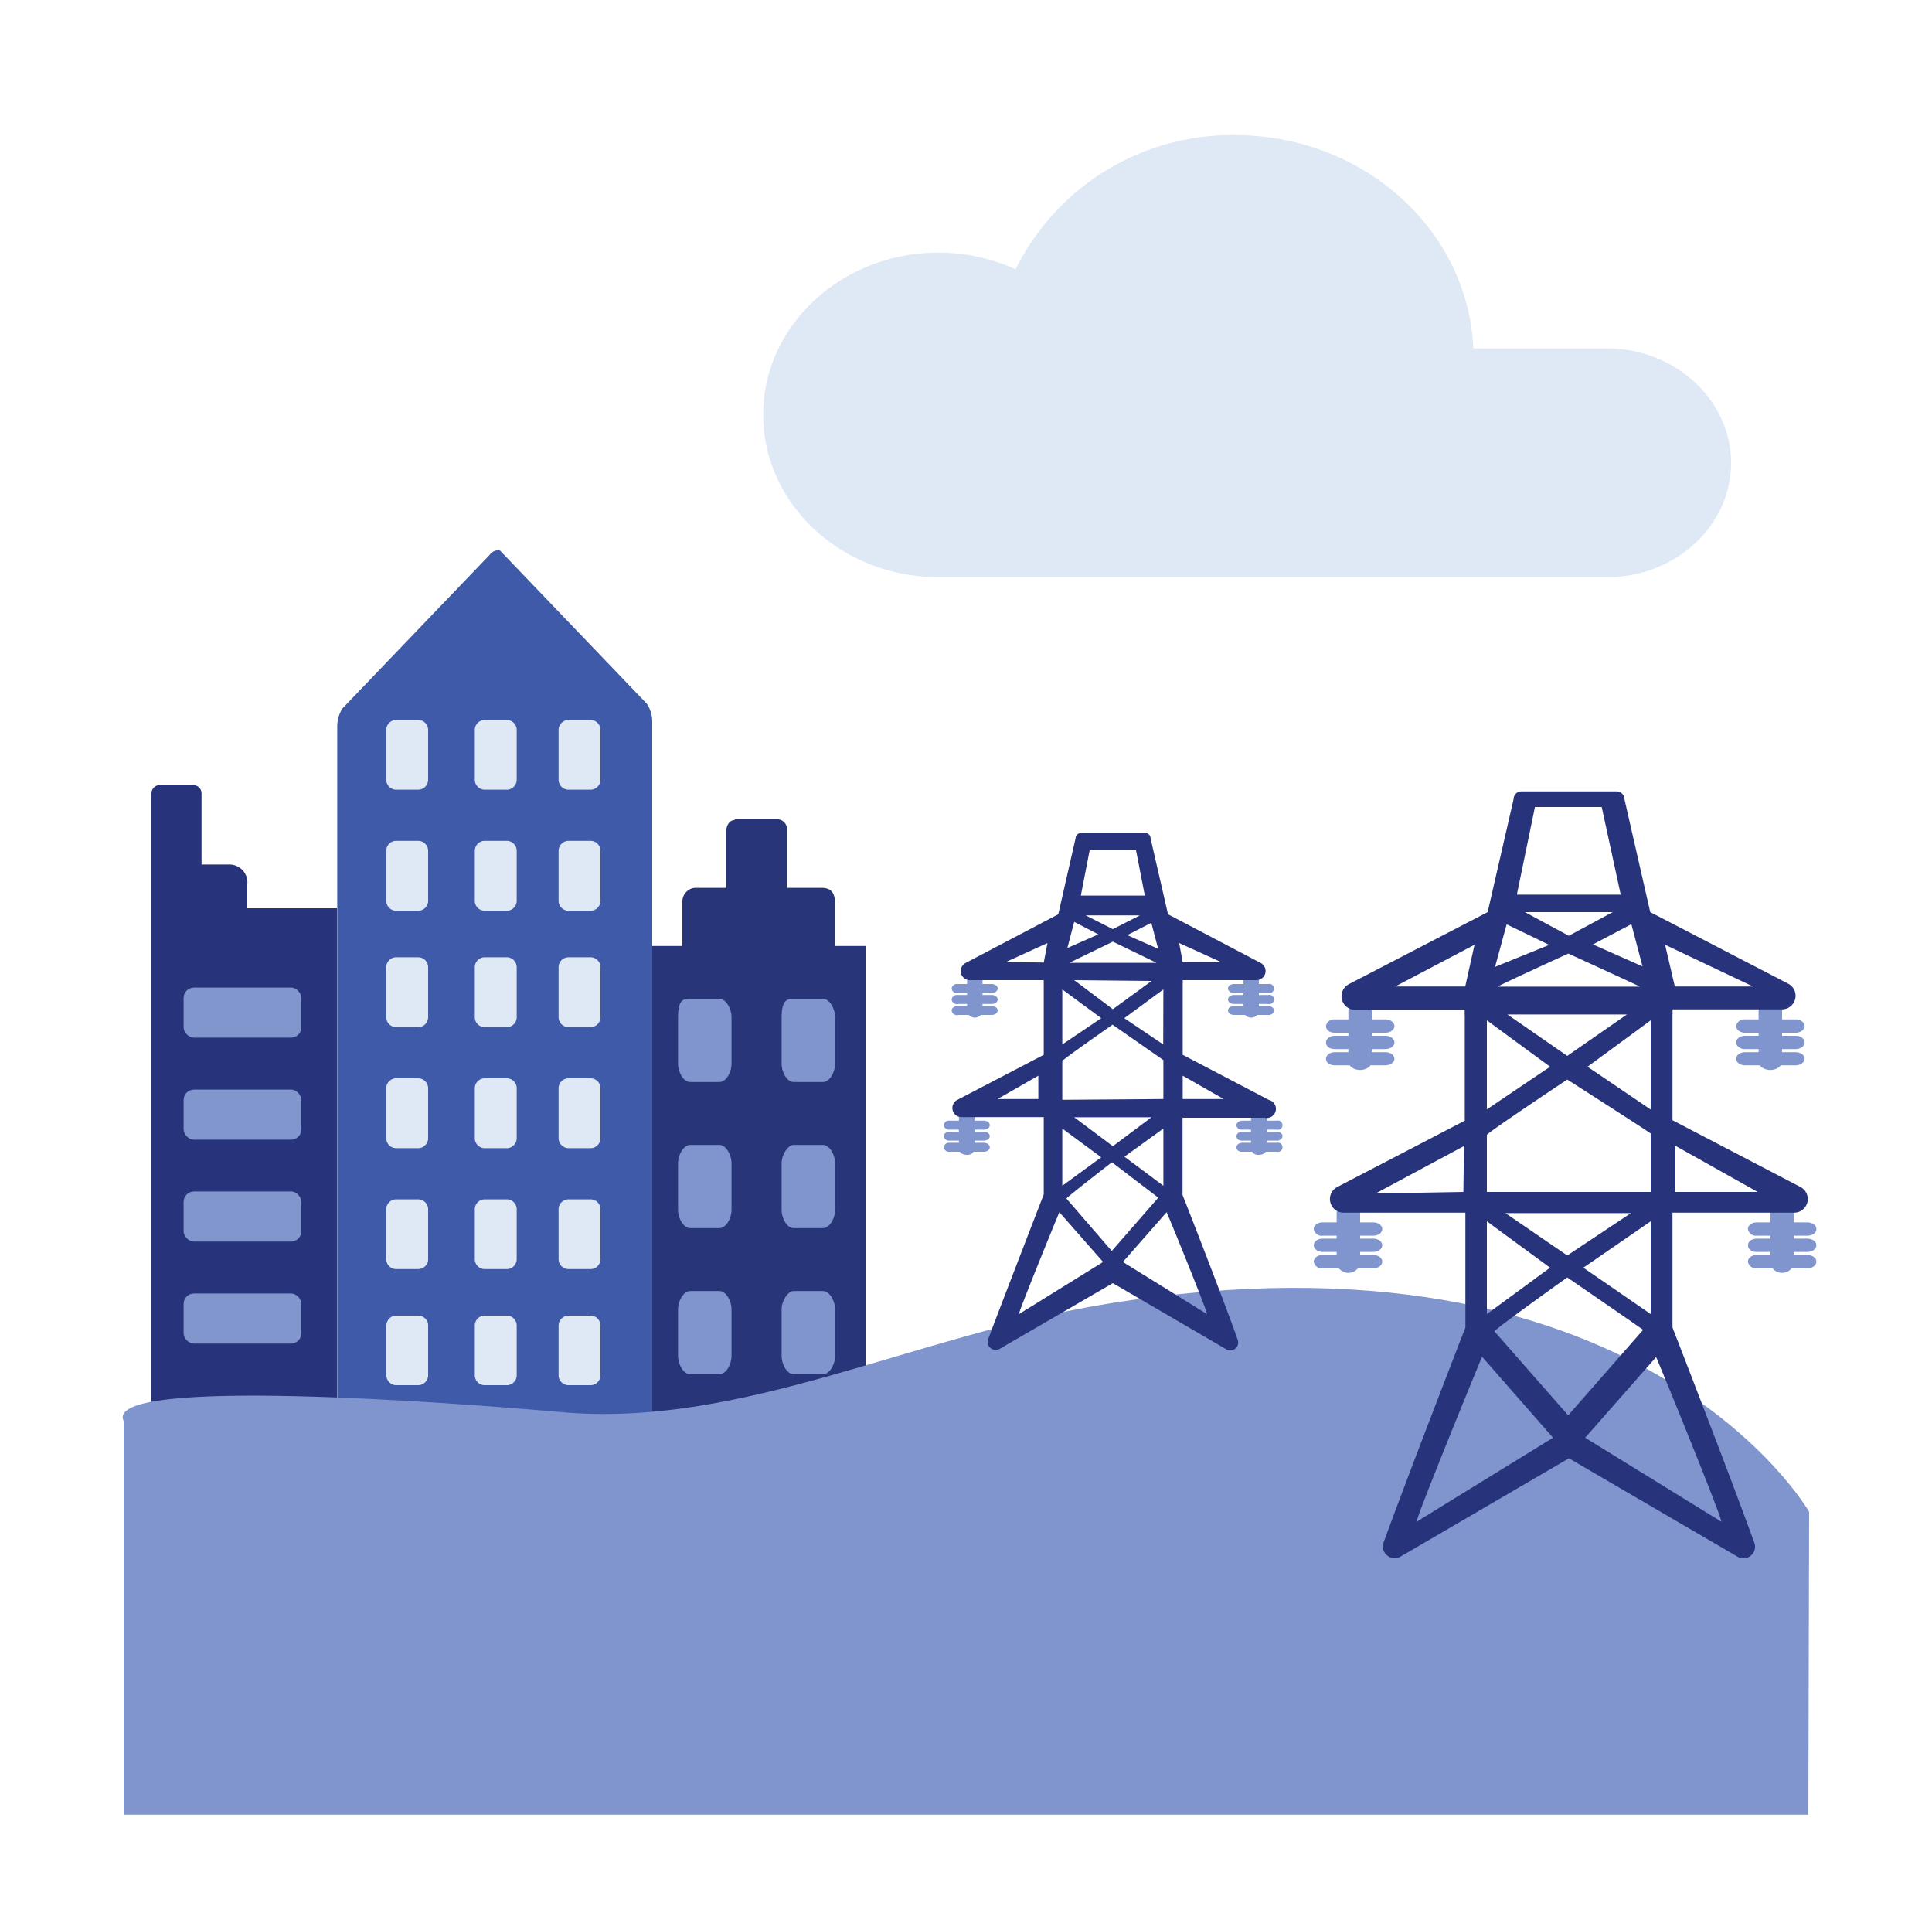 <svg xmlns="http://www.w3.org/2000/svg" viewBox="0 0 125 124"><defs><style>.cls-1{fill:#283578;}.cls-2{fill:#8095ce;}.cls-3{fill:#dfe8f5;}.cls-4{fill:#27337a;}.cls-5{fill:#3e5aa8;}.cls-6{fill:#8196cc;}</style></defs><g id="Illustration"><path class="cls-1" d="M45.41,57.43h7.77c.56,0,.84.31.84.94V78.43H44.15V58.37a.89.89,0,0,1,.79-.94Z"/><path class="cls-1" d="M47.53,53h2.83a.64.64,0,0,1,.56.63V64.32H47V53.67c0-.21.16-.63.56-.63Z"/><rect class="cls-1" x="41.61" y="61.19" width="14.39" height="30.41"/><path class="cls-2" d="M44.64,64.61h1.92c.39,0,.77.6.77,1.19v3c0,.6-.38,1.19-.77,1.19H44.64c-.39,0-.77-.59-.77-1.19v-3C43.87,64.61,44.25,64.61,44.64,64.61Z"/><path class="cls-2" d="M51.34,64.61h1.92c.39,0,.77.6.77,1.19v3c0,.6-.38,1.19-.77,1.19H51.34c-.39,0-.77-.59-.77-1.19v-3C50.57,64.61,51,64.61,51.34,64.61Z"/><path class="cls-2" d="M44.64,74.06h1.92c.39,0,.77.6.77,1.19v3c0,.6-.38,1.19-.77,1.19H44.64c-.39,0-.77-.59-.77-1.19v-3C43.87,74.66,44.25,74.06,44.64,74.06Z"/><path class="cls-2" d="M51.34,74.06h1.92c.39,0,.77.6.77,1.19v3c0,.6-.38,1.19-.77,1.19H51.34c-.39,0-.77-.59-.77-1.19v-3C50.57,74.66,51,74.06,51.34,74.06Z"/><path class="cls-2" d="M44.64,83.51h1.92c.39,0,.77.6.77,1.19v3c0,.6-.38,1.19-.77,1.19H44.64c-.39,0-.77-.59-.77-1.19v-3C43.87,84.11,44.25,83.51,44.64,83.51Z"/><path class="cls-2" d="M51.34,83.51h1.92c.39,0,.77.6.77,1.19v3c0,.6-.38,1.19-.77,1.19H51.34c-.39,0-.77-.59-.77-1.19v-3C50.57,84.11,51,83.51,51.34,83.51Z"/><path class="cls-3" d="M104,22.54H95.32C95,14.89,88.23,8.74,79.9,8.74a15.61,15.61,0,0,0-14.19,8.68,12.08,12.08,0,0,0-5-1.08c-6.25,0-11.33,4.71-11.33,10.49s5.08,10.5,11.33,10.5H104c4.4,0,8-3.32,8-7.39S108.36,22.54,104,22.54Z"/><path class="cls-2" d="M79.45,65.36c0-.16.17-.28.39-.28h2.21c.21,0,.38.12.38.28a.34.34,0,0,1-.38.29H79.84C79.62,65.65,79.45,65.52,79.45,65.36Z"/><path class="cls-2" d="M79.45,64.65c0-.16.17-.29.39-.29h2.21a.3.3,0,1,1,0,.58H79.84C79.62,64.94,79.45,64.81,79.45,64.65Z"/><path class="cls-2" d="M79.45,63.94c0-.16.17-.29.39-.29h2.21a.3.3,0,1,1,0,.58H79.84C79.62,64.23,79.45,64.1,79.45,63.94Z"/><path class="cls-2" d="M80.94,62.87a.46.46,0,0,1,.51.39v2.21a.53.53,0,0,1-1,0V63.26A.46.46,0,0,1,80.94,62.87Z"/><path class="cls-2" d="M61.57,65.36c0-.16.17-.28.38-.28h2.21c.22,0,.39.12.39.28s-.17.29-.39.29H62A.34.34,0,0,1,61.57,65.36Z"/><path class="cls-2" d="M61.57,64.65a.34.34,0,0,1,.38-.29h2.21c.22,0,.39.13.39.29s-.17.29-.39.29H62A.34.34,0,0,1,61.57,64.65Z"/><path class="cls-2" d="M61.57,63.94a.34.34,0,0,1,.38-.29h2.21c.22,0,.39.13.39.29s-.17.29-.39.29H62A.34.34,0,0,1,61.57,63.94Z"/><path class="cls-2" d="M63.06,62.87a.46.46,0,0,1,.51.39v2.21a.53.53,0,0,1-1,0V63.26A.46.46,0,0,1,63.06,62.87Z"/><path class="cls-2" d="M80,74.21c0-.16.17-.29.39-.29h2.21a.3.3,0,1,1,0,.58H80.35C80.13,74.5,80,74.37,80,74.21Z"/><path class="cls-2" d="M80,73.49c0-.16.17-.28.39-.28h2.21c.21,0,.38.12.38.28a.34.34,0,0,1-.38.29H80.35C80.13,73.78,80,73.65,80,73.49Z"/><path class="cls-2" d="M80,72.78c0-.16.17-.29.39-.29h2.21a.3.3,0,1,1,0,.58H80.35C80.13,73.07,80,72.94,80,72.78Z"/><path class="cls-2" d="M81.45,71.71a.46.46,0,0,1,.51.39v2.21c0,.22-.22.39-.51.39a.46.46,0,0,1-.51-.39V72.1A.47.47,0,0,1,81.45,71.71Z"/><path class="cls-2" d="M61.06,74.21a.34.34,0,0,1,.38-.29h2.21c.22,0,.39.13.39.29s-.17.29-.39.29H61.44A.34.34,0,0,1,61.06,74.21Z"/><path class="cls-2" d="M61.06,73.49c0-.16.17-.28.38-.28h2.21c.22,0,.39.12.39.28s-.17.29-.39.29H61.44A.34.34,0,0,1,61.06,73.49Z"/><path class="cls-2" d="M61.06,72.78a.34.34,0,0,1,.38-.29h2.21c.22,0,.39.13.39.29s-.17.29-.39.29H61.44A.34.34,0,0,1,61.06,72.78Z"/><path class="cls-2" d="M62.55,71.71a.47.47,0,0,1,.51.39v2.21a.46.46,0,0,1-.51.39c-.29,0-.51-.17-.51-.39V72.1A.46.46,0,0,1,62.55,71.71Z"/><path class="cls-2" d="M112.33,68.48c0-.23.25-.42.57-.42h3.28c.32,0,.58.19.58.42s-.26.43-.58.43H112.9C112.58,68.91,112.33,68.72,112.33,68.48Z"/><path class="cls-2" d="M112.33,67.43c0-.24.25-.43.57-.43h3.28c.32,0,.58.19.58.43s-.26.43-.58.43H112.9C112.58,67.86,112.33,67.67,112.33,67.43Z"/><path class="cls-2" d="M112.33,66.37a.52.52,0,0,1,.57-.43h3.28c.32,0,.58.2.58.43s-.26.43-.58.43H112.9C112.58,66.8,112.33,66.61,112.33,66.37Z"/><path class="cls-2" d="M114.54,64.78a.69.69,0,0,1,.76.58v3.28c0,.32-.34.57-.76.57s-.76-.25-.76-.57V65.36A.69.69,0,0,1,114.54,64.78Z"/><path class="cls-2" d="M85.79,68.48c0-.23.25-.42.57-.42h3.28c.32,0,.58.19.58.42s-.26.43-.58.43H86.36C86,68.91,85.79,68.72,85.79,68.48Z"/><path class="cls-2" d="M85.79,67.43c0-.24.25-.43.57-.43h3.28c.32,0,.58.19.58.43s-.26.43-.58.43H86.36C86,67.86,85.79,67.67,85.79,67.43Z"/><path class="cls-2" d="M85.79,66.37a.52.52,0,0,1,.57-.43h3.28c.32,0,.58.2.58.43s-.26.43-.58.43H86.36C86,66.8,85.79,66.61,85.79,66.37Z"/><path class="cls-2" d="M88,64.78a.69.69,0,0,1,.76.58v3.28c0,.32-.34.57-.76.57s-.76-.25-.76-.57V65.36A.69.69,0,0,1,88,64.78Z"/><path class="cls-2" d="M113.09,81.61c0-.24.25-.43.57-.43h3.28c.32,0,.58.19.58.43s-.26.43-.58.43h-3.28A.52.52,0,0,1,113.09,81.61Z"/><path class="cls-2" d="M113.09,80.55c0-.24.25-.43.57-.43h3.28c.32,0,.58.19.58.43s-.26.43-.58.43h-3.28C113.34,81,113.09,80.79,113.09,80.55Z"/><path class="cls-2" d="M113.09,79.5c0-.24.25-.43.57-.43h3.28c.32,0,.58.19.58.43s-.26.43-.58.43h-3.28A.52.52,0,0,1,113.09,79.5Z"/><path class="cls-2" d="M115.3,77.91c.42,0,.76.25.76.57v3.28a.79.79,0,0,1-1.52,0V78.48C114.54,78.16,114.88,77.91,115.3,77.91Z"/><path class="cls-2" d="M85,81.61c0-.24.25-.43.57-.43h3.28c.32,0,.58.19.58.43s-.26.43-.58.43H85.6A.52.52,0,0,1,85,81.61Z"/><path class="cls-2" d="M85,80.55c0-.24.25-.43.57-.43h3.28c.32,0,.58.19.58.43s-.26.43-.58.43H85.6C85.28,81,85,80.79,85,80.55Z"/><path class="cls-2" d="M85,79.5c0-.24.25-.43.57-.43h3.28c.32,0,.58.19.58.43s-.26.43-.58.43H85.6A.52.52,0,0,1,85,79.5Z"/><path class="cls-2" d="M87.24,77.91c.42,0,.76.25.76.57v3.28a.79.79,0,0,1-1.52,0V78.48C86.48,78.16,86.82,77.91,87.24,77.91Z"/><path class="cls-4" d="M10.26,50.79h2.31a.53.53,0,0,1,.47.51h0V60H9.8V51.3a.53.53,0,0,1,.46-.51Z"/><path class="cls-4" d="M9.8,55.92h5.09A1.16,1.16,0,0,1,16,57.21V88.77H9.8V55.92Z"/><rect class="cls-4" x="9.8" y="58.75" width="12.01" height="32.85"/><path class="cls-5" d="M31.67,35.9l-9.52,9.93A2.19,2.19,0,0,0,21.82,47V91.6H42.2V46.74a2.15,2.15,0,0,0-.34-1.21L32.34,35.6A.7.7,0,0,0,31.67,35.9Z"/><path class="cls-3" d="M31.32,61.92h1.51a.65.65,0,0,1,.6.6v3.32a.65.65,0,0,1-.6.6H31.32a.65.65,0,0,1-.6-.6h0V62.52a.65.65,0,0,1,.6-.6Z"/><rect class="cls-6" x="11.88" y="63.88" width="7.62" height="3.24" rx="0.67"/><rect class="cls-6" x="11.88" y="70.48" width="7.62" height="3.24" rx="0.67"/><rect class="cls-6" x="11.88" y="77.07" width="7.62" height="3.24" rx="0.67"/><rect class="cls-6" x="11.88" y="83.67" width="7.62" height="3.24" rx="0.67"/><path class="cls-3" d="M25.59,46.57H27.1a.65.65,0,0,1,.6.6v3.31a.65.65,0,0,1-.6.6H25.59a.65.65,0,0,1-.6-.6V47.17A.65.65,0,0,1,25.59,46.57Z"/><path class="cls-3" d="M31.32,46.57h1.51a.65.65,0,0,1,.6.6v3.31a.65.65,0,0,1-.6.6H31.32a.65.65,0,0,1-.6-.6h0V47.17A.65.65,0,0,1,31.32,46.57Z"/><path class="cls-3" d="M36.75,46.57h1.5a.65.65,0,0,1,.6.6v3.31a.65.65,0,0,1-.6.6h-1.5a.65.65,0,0,1-.61-.6V47.17A.65.65,0,0,1,36.75,46.57Z"/><path class="cls-3" d="M25.59,54.39H27.1a.65.65,0,0,1,.6.61v3.31a.65.65,0,0,1-.6.6H25.59a.65.65,0,0,1-.6-.6V55A.65.65,0,0,1,25.59,54.39Z"/><path class="cls-3" d="M31.32,54.39h1.51a.65.65,0,0,1,.6.61v3.31a.65.65,0,0,1-.6.6H31.32a.65.65,0,0,1-.6-.6h0V55A.65.65,0,0,1,31.32,54.39Z"/><path class="cls-3" d="M36.75,54.39h1.5a.65.65,0,0,1,.6.61h0v3.31a.65.65,0,0,1-.6.6h-1.5a.65.65,0,0,1-.61-.6V55A.66.66,0,0,1,36.75,54.39Z"/><path class="cls-3" d="M25.59,61.92H27.1a.65.65,0,0,1,.6.6v3.32a.65.65,0,0,1-.6.6H25.59a.65.65,0,0,1-.6-.6V62.52A.65.65,0,0,1,25.59,61.92Z"/><path class="cls-3" d="M36.75,61.92h1.5a.65.65,0,0,1,.6.6h0v3.32a.65.65,0,0,1-.6.6h-1.5a.65.65,0,0,1-.61-.6V62.52a.65.65,0,0,1,.61-.6Z"/><path class="cls-3" d="M25.59,69.75H27.1a.65.65,0,0,1,.6.6v3.31a.65.65,0,0,1-.6.61H25.59a.65.65,0,0,1-.6-.61V70.35A.65.65,0,0,1,25.59,69.75Z"/><path class="cls-3" d="M31.32,69.75h1.51a.65.65,0,0,1,.6.6v3.31a.65.65,0,0,1-.6.61H31.32a.65.65,0,0,1-.6-.61h0V70.35A.65.65,0,0,1,31.32,69.75Z"/><path class="cls-3" d="M36.75,69.75h1.5a.65.65,0,0,1,.6.6v3.31a.65.65,0,0,1-.6.61h-1.5a.66.66,0,0,1-.61-.61V70.35A.65.65,0,0,1,36.75,69.75Z"/><path class="cls-3" d="M25.59,77.58H27.1a.65.65,0,0,1,.6.6v3.31a.65.65,0,0,1-.6.6H25.59a.65.65,0,0,1-.6-.6V78.18A.65.65,0,0,1,25.59,77.58Z"/><path class="cls-3" d="M31.32,77.58h1.51a.65.65,0,0,1,.6.6v3.31a.65.65,0,0,1-.6.6H31.32a.65.65,0,0,1-.6-.6h0V78.18A.65.65,0,0,1,31.32,77.58Z"/><path class="cls-3" d="M36.75,77.58h1.5a.65.65,0,0,1,.6.6h0v3.31a.65.65,0,0,1-.6.6h-1.5a.65.65,0,0,1-.61-.6V78.18A.65.65,0,0,1,36.75,77.58Z"/><path class="cls-3" d="M25.59,85.1H27.1a.65.65,0,0,1,.6.61V89a.65.65,0,0,1-.6.6H25.59A.65.65,0,0,1,25,89V85.71A.65.65,0,0,1,25.59,85.1Z"/><path class="cls-3" d="M31.32,85.1h1.51a.65.65,0,0,1,.6.61V89a.65.65,0,0,1-.6.6H31.32a.65.65,0,0,1-.6-.6h0V85.71A.65.65,0,0,1,31.32,85.1Z"/><path class="cls-3" d="M36.75,85.1h1.5a.65.65,0,0,1,.6.61h0V89a.65.65,0,0,1-.6.6h-1.5a.65.65,0,0,1-.61-.6V85.71A.66.66,0,0,1,36.75,85.1Z"/><path class="cls-2" d="M117.05,97.79s-10.9-19.07-45.44-13.45C59,86.4,48,92.4,36.27,91.34,29.49,90.74,6.62,89,8,91.92,8,92.08,8,117.4,8,117.39H117Z"/><path class="cls-4" d="M82.1,71.15l-5.58-2.92v-4.6a.27.27,0,0,0,0-.13.3.3,0,0,0,0-.1H81.3a.59.59,0,0,0,.27-1.11l-6-3.15-1.13-4.92a.34.34,0,0,0-.35-.34H69.94a.35.35,0,0,0-.35.34l-1.12,4.92-6,3.15a.59.59,0,0,0,.27,1.11h4.79a.3.3,0,0,0,0,.1.51.51,0,0,0,0,.13v4.6l-5.6,2.92a.59.59,0,0,0,.28,1.11h5.32v5h0S65,83.79,63.93,86.63a.52.52,0,0,0,.75.62L72,83h0l7.34,4.28a.51.51,0,0,0,.74-.61c-1-2.84-3.56-9.36-3.57-9.37h0v-5h5.31A.59.59,0,0,0,82.1,71.15Zm-14.92-.06H64.54l2.64-1.51ZM79,62.23H76.52L76.29,61ZM75.27,73V76.7l-2.52-1.88ZM72,74.14l-2.5-1.87h5Zm-3.27-3V68.63c0-.08,3.25-2.35,3.25-2.35l3.29,2.29v2.52Zm6.1-8.86H69.18S72,60.91,72,60.91Zm-4.59-3.07h3.51L72,60.1Zm4.27,4.24L72,65.28l-2.5-1.88Zm.75,4.11-2.52-1.7L75.27,64Zm-.77-7.87.44,1.68-2-.88ZM70.5,55h3l.57,2.93H69.93Zm-1,4.63,1.56.81-2,.88ZM68.73,64l2.52,1.86-2.52,1.7Zm0,9,2.52,1.86L68.73,76.7ZM65.07,62.23,67.77,61l-.24,1.26ZM65.93,85c-.09,0,2.22-5.66,2.61-6.59l2.83,3.22Zm6-4.08L69,77.53c0-.08,2.94-2.35,2.94-2.35l3,2.29ZM78.09,85l-5.44-3.37,2.83-3.22C75.87,79.3,78.18,85,78.09,85ZM76.52,71.09V69.58l2.65,1.51Z"/><path class="cls-4" d="M116.49,76.78l-8.28-4.32V65.63a.64.64,0,0,0,0-.2.32.32,0,0,0,0-.14h7.09a.88.88,0,0,0,.4-1.66L106.77,59l-1.67-7.31a.51.51,0,0,0-.52-.5H98.44a.5.5,0,0,0-.51.5L96.25,59l-9,4.67a.88.88,0,0,0,.41,1.65h7.11a.32.32,0,0,0,0,.14.64.64,0,0,0,0,.2v6.83L86.5,76.79a.88.88,0,0,0,.41,1.65h7.9v7.43h0s-3.76,9.68-5.29,13.9a.76.76,0,0,0,1.11.91l10.88-6.35h0l10.9,6.36a.75.75,0,0,0,1.09-.91c-1.52-4.21-5.28-13.89-5.29-13.91h0V78.44h7.88A.88.88,0,0,0,116.49,76.78Zm-21.81.32L89,77.2l5.72-3.07Zm18.74-13.29h-5.06l-.63-2.7ZM106.8,66v5.77L102.71,69Zm-.71-2.18H96.91c0-.06,4.56-2.14,4.56-2.14S105.88,63.7,106.09,63.81ZM98.66,59h5.68l-2.84,1.53Zm6.6,6.62-3.86,2.68-3.87-2.68Zm.29-5.84.72,2.73-3.21-1.42ZM99.31,52.2h4.32l1.23,5.67H98.14Zm-1.83,7.59,2.75,1.33-3.5,1.42ZM96.2,66l4.09,3L96.2,71.76Zm0,7.41c0-.12,5.2-3.58,5.2-3.58s5.1,3.26,5.4,3.49V77.1H96.2ZM106.8,79l0,6-4.36-3Zm-5.4,2.21-4-2.74h8.12ZM96.2,79l4.09,3-4.09,3ZM94.8,63.81H90.27l5.13-2.7ZM91.66,98.43c-.14,0,3.6-9.18,4.23-10.67L100.48,93Zm9.8-6.88-4.77-5.43c0-.13,4.71-3.49,4.71-3.49s4.6,3.16,4.91,3.39Zm9.91,6.88L102.56,93l4.59-5.22C107.78,89.25,111.51,98.43,111.37,98.43Zm-3-21.33v-3l5.35,3Z"/></g></svg>